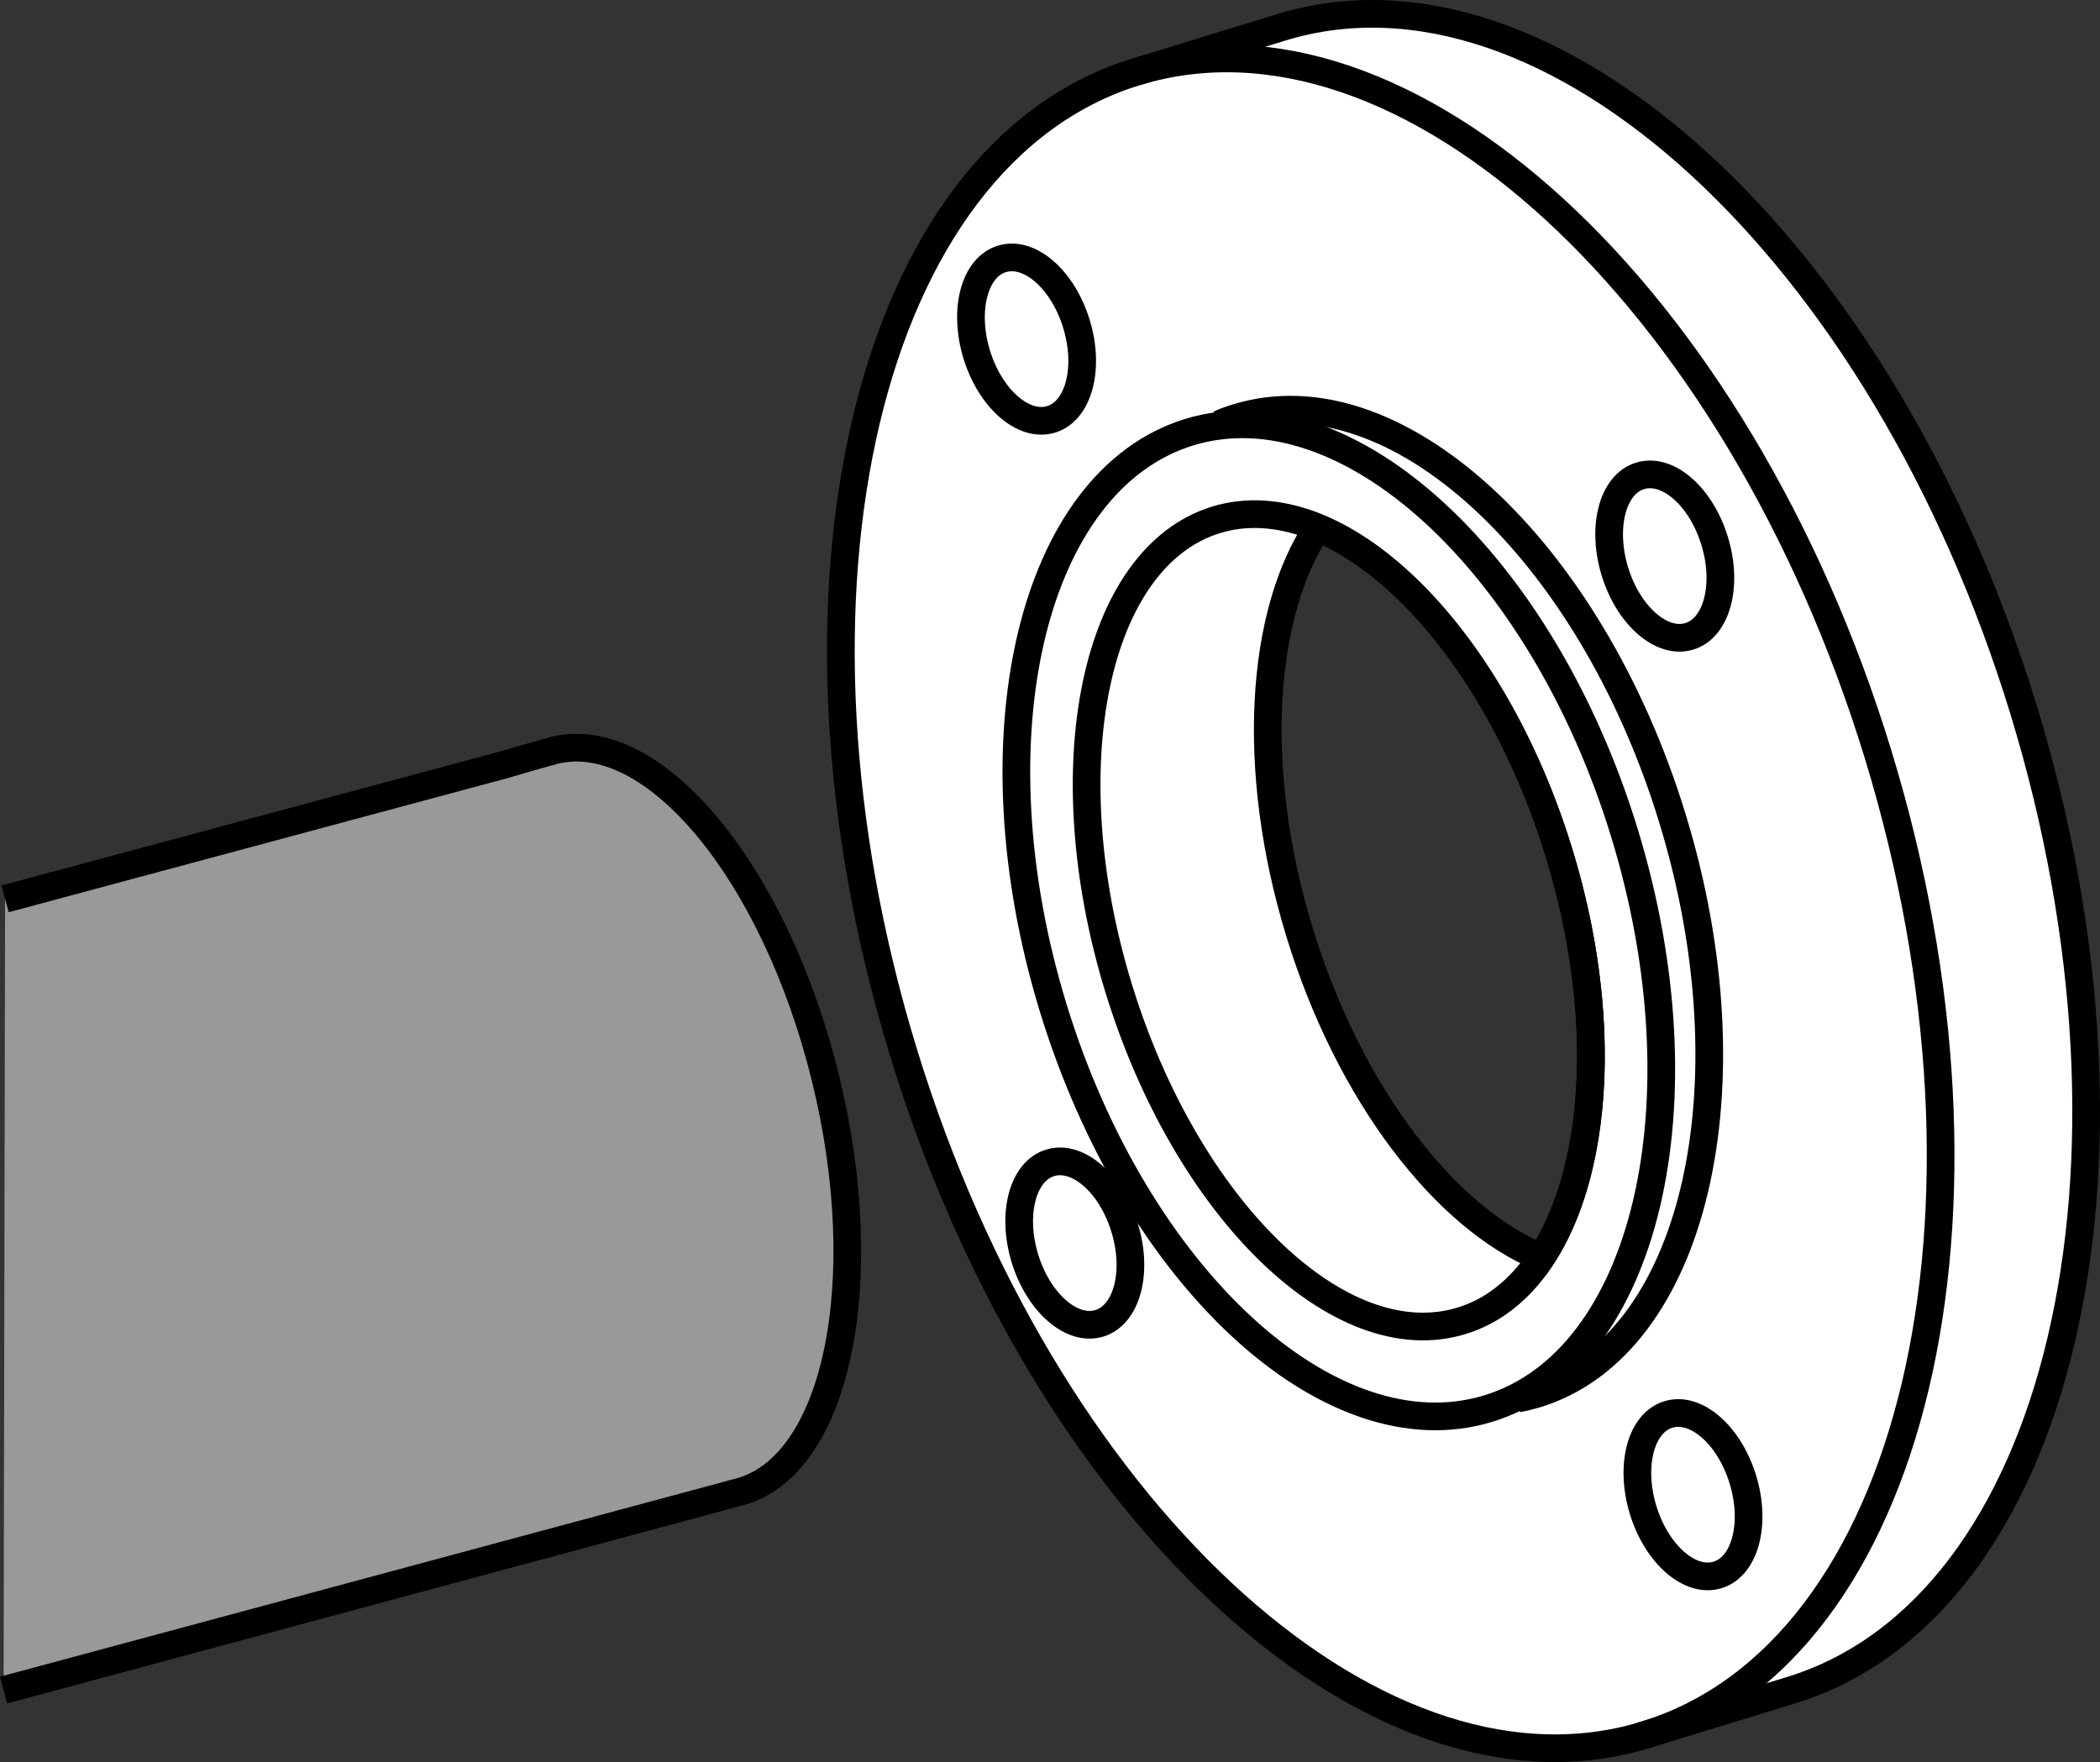 <?xml version="1.0" encoding="iso-8859-1"?>
<!-- Generator: Adobe Illustrator 28.1.0, SVG Export Plug-In . SVG Version: 6.00 Build 0)  -->
<svg version="1.1" id="image" xmlns="http://www.w3.org/2000/svg" xmlns:xlink="http://www.w3.org/1999/xlink" x="0px" y="0px"
	 width="60.673px" height="50.919px" viewBox="0 0 60.673 50.919" enable-background="new 0 0 60.673 50.919"
	 xml:space="preserve">
<rect x="0" y="0" width="60.673" height="50.919" fill="#333333" stroke="none"/>
<path fill="#FFFFFF" stroke="#000000" stroke-width="0.8" d="M37.026,0.788l-4.204,1.289
	c-7.774,2.38-10.781,15.068-6.718,28.338c4.027,13.146,13.482,21.93,21.217,19.781l4.422-1.352
	c7.777-2.383,10.783-15.07,6.72-28.34C54.398,7.233,44.801-1.594,37.026,0.788z M44.525,36.338
	c-2.763-1.141-5.539-4.7-6.977-9.393c-1.438-4.695-1.134-9.198,0.519-11.69c2.766,1.137,5.539,4.7,6.977,9.393
	C46.482,29.341,46.178,33.846,44.525,36.338z"/>
<path fill="none" stroke="#000000" stroke-width="0.8" d="M47.321,50.196c0.072-0.02,0.145-0.043,0.218-0.066
	c7.775-2.38,10.783-15.068,6.72-28.338c-4.065-13.27-13.663-22.098-21.437-19.715"/>
<path fill="none" stroke="#000000" stroke-width="0.8" d="M43.415,37.557c2.588-1.953,3.348-7.303,1.629-12.91
	c-1.956-6.392-6.392-10.701-9.909-9.625c-3.513,1.078-4.776,7.132-2.819,13.523
	c1.958,6.391,6.395,10.7,9.909,9.623C42.656,38.036,43.054,37.832,43.415,37.557"/>
<path fill="none" stroke="#000000" stroke-width="0.8" stroke-miterlimit="10" d="M31.1,9.358
	c-0.392-1.282-1.355-2.122-2.152-1.877c-0.795,0.241-1.12,1.477-0.73,2.76c0.393,1.281,1.355,2.122,2.152,1.877
	C31.166,11.875,31.493,10.639,31.1,9.358z"/>
<path fill="none" stroke="#000000" stroke-width="0.8" stroke-miterlimit="10" d="M32.493,35.48
	c-0.392-1.282-1.355-2.122-2.152-1.877c-0.795,0.241-1.12,1.477-0.73,2.76c0.393,1.281,1.355,2.122,2.152,1.877
	C32.559,37.996,32.887,36.76,32.493,35.48z"/>
<path fill="none" stroke="#000000" stroke-width="0.8" stroke-miterlimit="10" d="M50.354,42.751
	c-0.392-1.282-1.355-2.122-2.152-1.877c-0.795,0.241-1.12,1.477-0.73,2.76c0.393,1.281,1.355,2.122,2.152,1.877
	C50.42,45.268,50.747,44.032,50.354,42.751z"/>
<path fill="none" stroke="#000000" stroke-width="0.8" stroke-miterlimit="10" d="M49.538,15.628
	c-0.392-1.282-1.355-2.122-2.152-1.877c-0.795,0.241-1.12,1.477-0.73,2.76c0.393,1.281,1.355,2.122,2.152,1.877
	C49.605,18.145,49.932,16.909,49.538,15.628z"/>
<path fill="none" stroke="#000000" stroke-width="0.8" d="M46.933,24.069c-2.386-7.79-8.015-12.976-12.572-11.581
	c-4.558,1.398-6.318,8.845-3.932,16.636c2.386,7.792,8.015,12.976,12.573,11.579
	C47.559,39.309,49.319,31.859,46.933,24.069z"/>
<path fill="none" stroke="#000000" stroke-width="0.8" d="M43.847,40.413c0.182-0.033,0.363-0.08,0.542-0.132
	c4.558-1.398,6.316-8.845,3.93-16.636c-2.386-7.792-8.015-12.978-12.573-11.579
	c-0.178,0.053-0.354,0.117-0.522,0.192"/>
<path fill="#999999" stroke="#000000" stroke-width="0.8" d="M0.104,48.838l20.691-5.573c0,0,0.389-0.108,0.503-0.136
	c2.866-0.687,4.006-6.053,2.548-11.985c-1.458-5.932-4.951-10.152-7.817-9.465
	c-0.157,0.038-1.511,0.432-1.511,0.432L0.147,25.974"/>
</svg>
